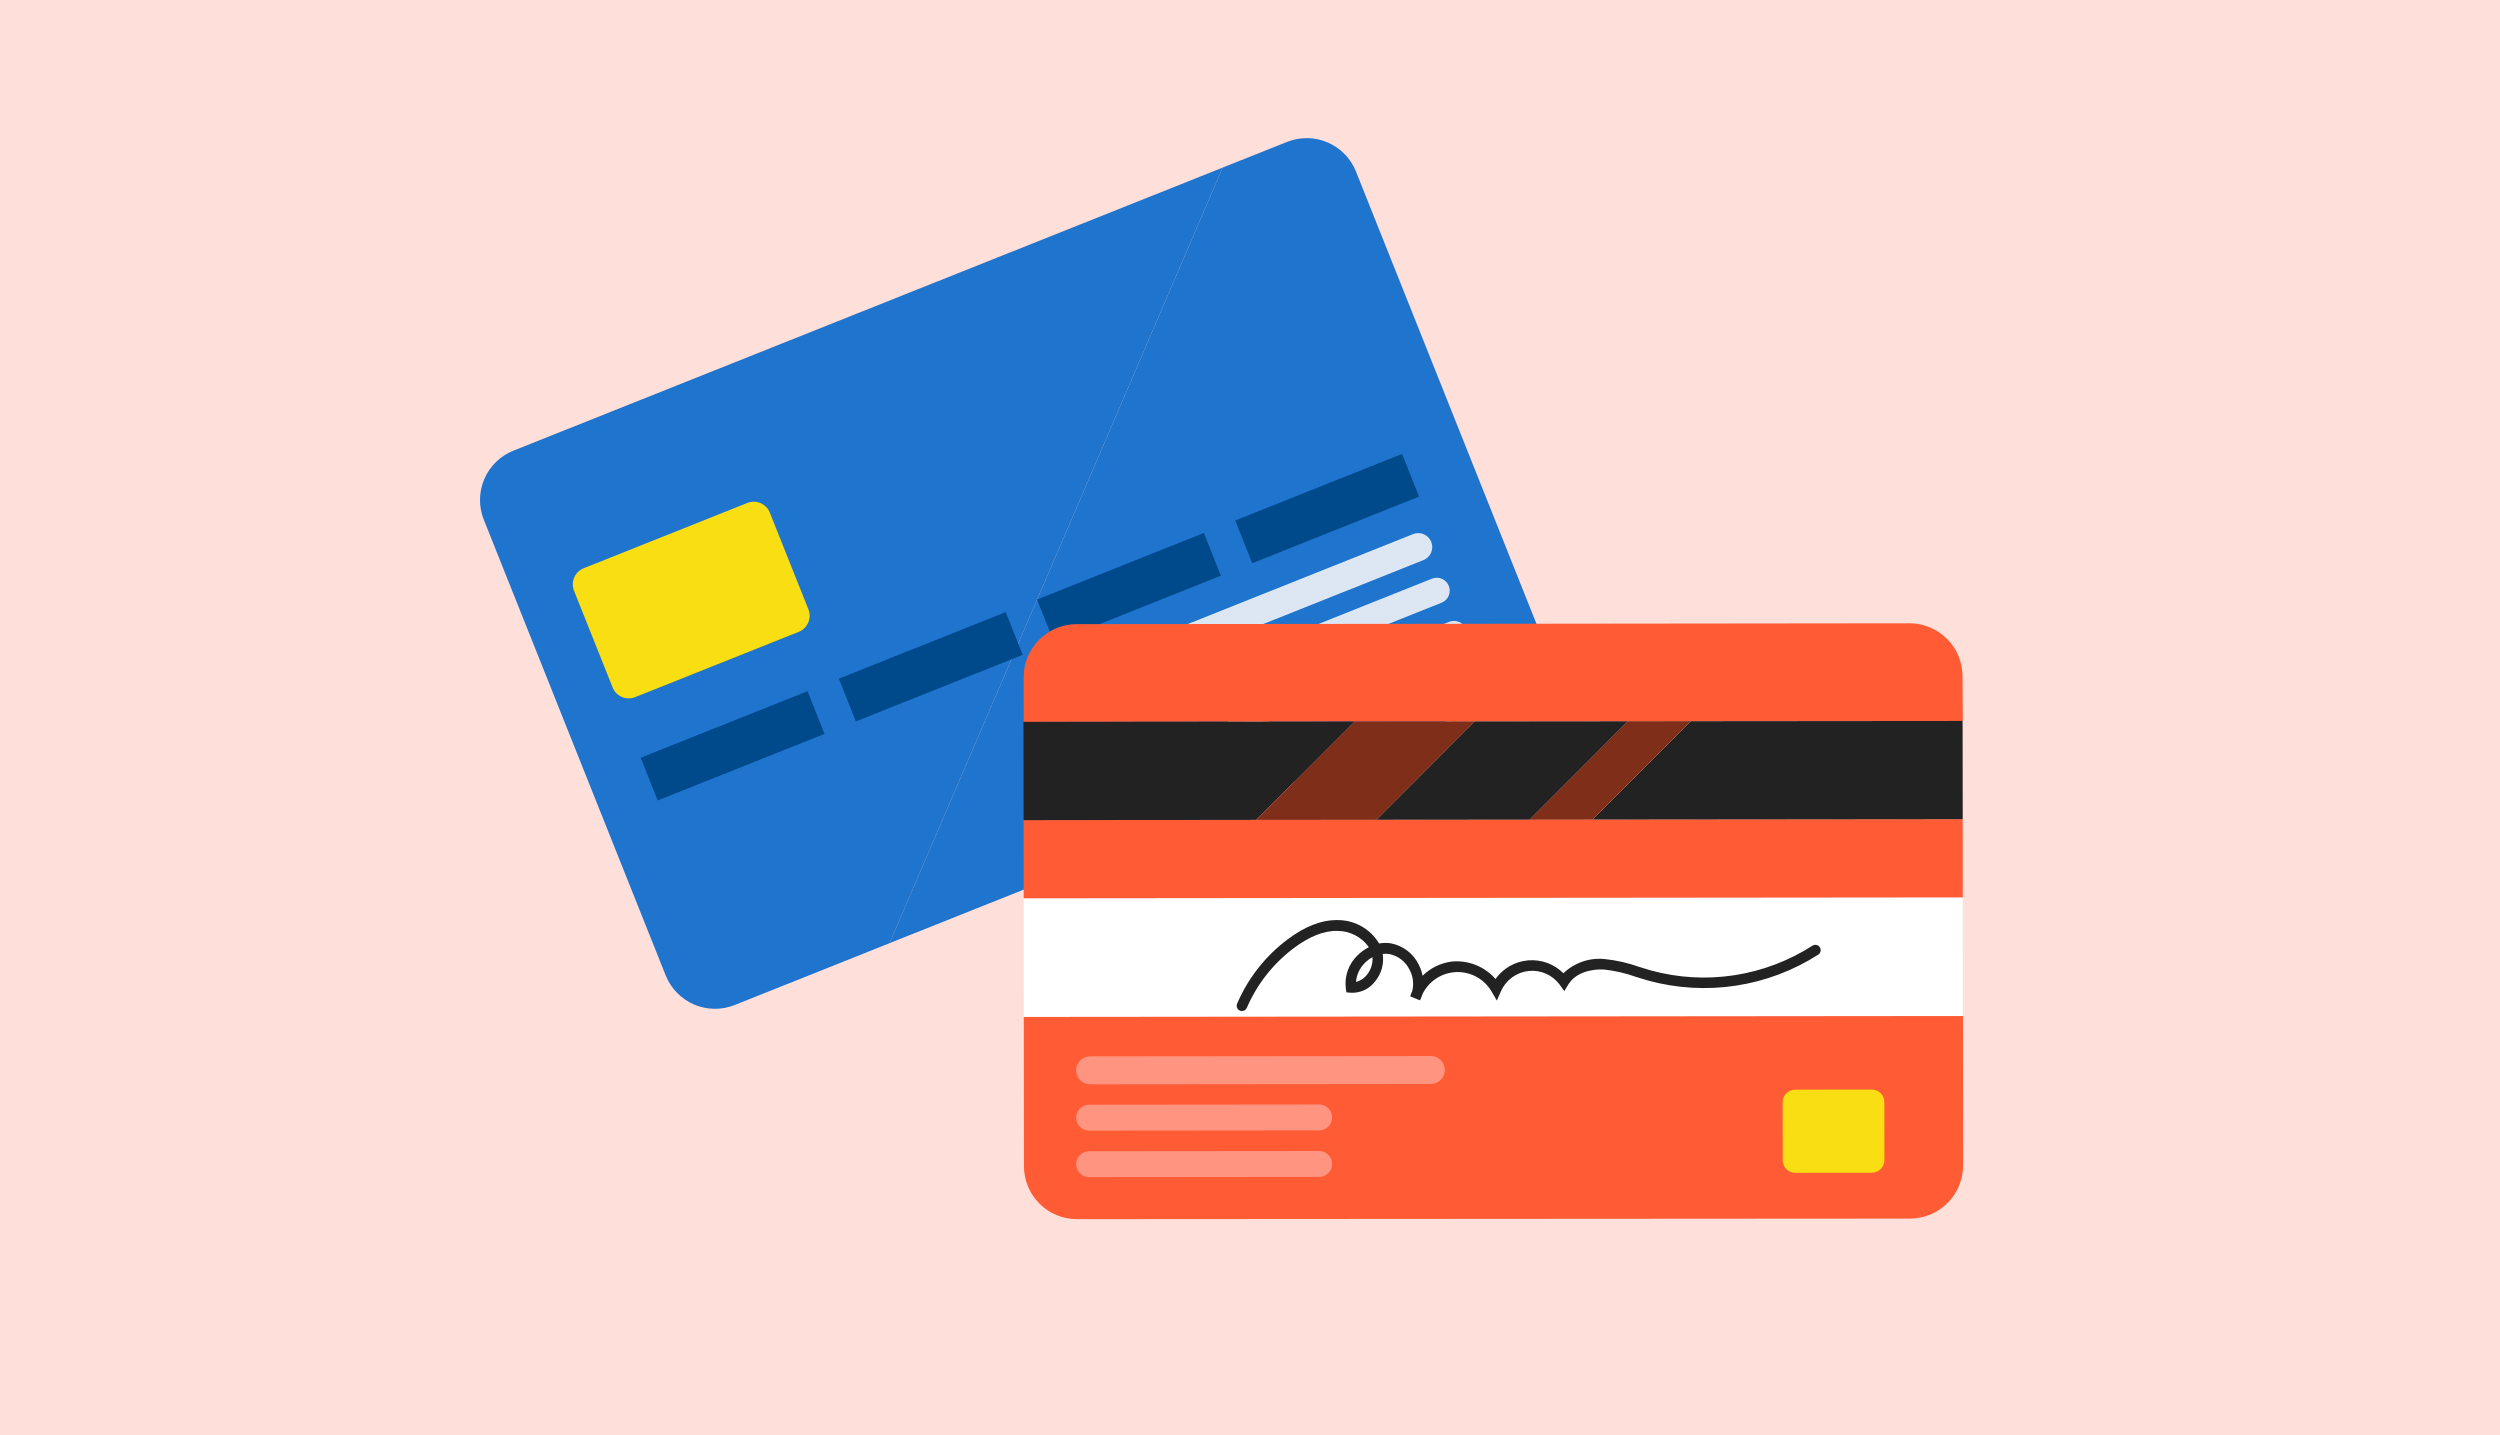 <svg xmlns="http://www.w3.org/2000/svg" width="310" height="178" viewBox="0 0 310 178" fill="none"><rect x="0" y="0" width="310" height="178" fill="#333333" stroke="none"/><rect width="310" height="177.94" fill="#FF9480"></rect><rect width="310" height="177.94" fill="white" fill-opacity="0.7"></rect><path d="M63.658 55.883C62.039 56.531 60.743 57.796 60.055 59.398C59.367 61.001 59.342 62.811 59.987 64.432L82.547 120.954C83.195 122.573 84.46 123.869 86.062 124.557C87.665 125.245 89.475 125.27 91.096 124.625L110.306 116.954L151.609 20.782L63.658 55.883Z" fill="#1F74CE"></path><path d="M159.592 17.599L151.602 20.782L110.298 116.954L187.023 86.333C188.642 85.685 189.938 84.421 190.626 82.818C191.315 81.215 191.339 79.405 190.694 77.784L168.141 21.271C167.821 20.468 167.347 19.735 166.744 19.116C166.141 18.497 165.422 18.003 164.628 17.662C163.834 17.321 162.98 17.14 162.116 17.129C161.252 17.118 160.394 17.278 159.592 17.599Z" fill="#1F74CE"></path><path d="M92.664 62.367L72.381 70.461C71.278 70.901 70.74 72.152 71.181 73.255L75.965 85.243C76.405 86.346 77.656 86.884 78.759 86.444L99.042 78.349C100.145 77.909 100.682 76.658 100.242 75.555L95.458 63.567C95.018 62.464 93.767 61.926 92.664 62.367Z" fill="#F9DE13"></path><path d="M100.131 85.703L79.442 93.959L81.556 99.258L102.245 91.001L100.131 85.703Z" fill="#004A8C"></path><path d="M124.705 75.898L104.015 84.154L106.13 89.453L126.819 81.197L124.705 75.898Z" fill="#004A8C"></path><path d="M149.279 66.086L128.59 74.342L130.704 79.641L151.394 71.384L149.279 66.086Z" fill="#004A8C"></path><path d="M173.854 56.284L153.164 64.54L155.279 69.839L175.968 61.583L173.854 56.284Z" fill="#004A8C"></path><path d="M137.26 85.114L176.508 69.451C177.398 69.096 177.831 68.087 177.476 67.197C177.121 66.308 176.112 65.874 175.222 66.229L135.974 81.892C135.084 82.247 134.651 83.256 135.006 84.145C135.361 85.035 136.37 85.469 137.26 85.114Z" fill="#DDE7F3"></path><path d="M152.255 85.311L178.755 74.736C179.579 74.407 179.98 73.474 179.651 72.65C179.323 71.826 178.389 71.425 177.565 71.754L151.065 82.329C150.241 82.658 149.84 83.592 150.169 84.415C150.497 85.239 151.431 85.64 152.255 85.311Z" fill="#DDE7F3"></path><path d="M154.391 90.665L180.892 80.089C181.715 79.761 182.116 78.827 181.788 78.003C181.459 77.18 180.525 76.779 179.702 77.107L153.201 87.683C152.378 88.011 151.976 88.945 152.305 89.769C152.634 90.592 153.568 90.993 154.391 90.665Z" fill="#DDE7F3"></path><path d="M243.381 111.274L126.936 111.389L126.95 126.103L243.395 125.988L243.381 111.274Z" fill="white"></path><path d="M126.969 144.63C126.977 146.371 127.674 148.037 128.909 149.264C130.144 150.491 131.816 151.178 133.557 151.174L236.853 151.106C238.597 151.1 240.268 150.404 241.5 149.169C242.732 147.934 243.425 146.261 243.426 144.517L243.407 125.988L126.95 126.101L126.969 144.63Z" fill="#FF5C35"></path><path d="M243.356 83.862C243.355 82.998 243.184 82.142 242.853 81.344C242.521 80.546 242.035 79.821 241.423 79.21C240.812 78.6 240.085 78.116 239.287 77.786C238.488 77.457 237.632 77.288 236.767 77.289L185.151 77.347L133.507 77.393C131.762 77.397 130.09 78.093 128.858 79.328C127.625 80.564 126.934 82.237 126.934 83.982L126.94 89.518L243.39 89.403L243.356 83.862Z" fill="#FF5C35"></path><path d="M243.374 101.577L126.928 101.692L126.938 111.389L243.383 111.274L243.374 101.577Z" fill="#FF5C35"></path><path d="M126.912 89.513L126.928 101.695L155.78 101.667L167.954 89.471L126.912 89.513Z" fill="#222222"></path><path d="M167.954 89.471L155.78 101.667L170.697 101.653L182.864 89.455L167.954 89.471Z" fill="#FF5C35"></path><path d="M167.954 89.471L155.78 101.667L170.697 101.653L182.864 89.455L167.954 89.471Z" fill="black" fill-opacity="0.5"></path><path d="M243.362 89.398L209.648 89.428L197.474 101.625L243.378 101.58L243.362 89.398Z" fill="#222222"></path><path d="M201.838 89.438L189.671 101.636L197.473 101.625L209.647 89.429L201.838 89.438Z" fill="#FF5C35"></path><path d="M201.838 89.438L189.671 101.636L197.473 101.625L209.647 89.429L201.838 89.438Z" fill="black" fill-opacity="0.5"></path><path d="M182.864 89.456L170.697 101.653L189.671 101.636L201.838 89.438L182.864 89.456Z" fill="#222222"></path><path d="M177.427 130.946L135.169 130.988C134.211 130.989 133.435 131.766 133.436 132.724C133.437 133.682 134.215 134.458 135.173 134.457L177.43 134.415C178.388 134.414 179.164 133.637 179.163 132.679C179.162 131.721 178.385 130.945 177.427 130.946Z" fill="#FF9480"></path><path d="M163.575 136.956L135.043 136.984C134.156 136.985 133.438 137.704 133.439 138.591C133.44 139.477 134.159 140.196 135.046 140.195L163.578 140.167C164.465 140.166 165.183 139.446 165.182 138.559C165.181 137.673 164.462 136.955 163.575 136.956Z" fill="#FF9480"></path><path d="M163.578 142.724L135.045 142.752C134.159 142.753 133.44 143.472 133.441 144.359C133.442 145.246 134.162 145.964 135.048 145.963L163.581 145.935C164.468 145.934 165.186 145.214 165.185 144.328C165.184 143.441 164.464 142.723 163.578 142.724Z" fill="#FF9480"></path><path d="M232.108 135.109L222.601 135.118C221.745 135.119 221.051 135.814 221.052 136.67L221.059 143.876C221.06 144.732 221.755 145.425 222.611 145.425L232.118 145.415C232.974 145.414 233.667 144.72 233.666 143.864L233.659 136.657C233.658 135.801 232.964 135.108 232.108 135.109Z" fill="#F9DE13"></path><path d="M225.655 117.449C225.557 117.306 225.407 117.206 225.236 117.172C225.065 117.137 224.888 117.171 224.742 117.266C221.797 119.158 218.487 120.407 215.026 120.934C211.566 121.46 208.034 121.252 204.66 120.321C204.189 120.19 203.723 120.038 203.248 119.891C201.863 119.397 200.424 119.071 198.961 118.92C198.035 118.828 197.1 118.938 196.219 119.242C195.339 119.546 194.535 120.037 193.863 120.681C193.294 120.113 192.607 119.676 191.852 119.4C191.096 119.124 190.29 119.017 189.488 119.085C188.687 119.153 187.91 119.394 187.211 119.793C186.513 120.192 185.91 120.738 185.444 121.394C184.778 120.63 183.94 120.036 182.998 119.66C182.057 119.284 181.04 119.137 180.031 119.231C178.661 119.404 177.387 120.021 176.402 120.988C176.307 120.522 176.152 120.071 175.941 119.645C175.614 118.96 175.13 118.361 174.528 117.897C173.927 117.434 173.225 117.118 172.479 116.975C171.993 116.895 171.496 116.901 171.013 116.995C170.481 116.107 169.728 115.372 168.827 114.863C167.926 114.354 166.908 114.087 165.872 114.09C163.875 114.062 161.797 114.872 159.65 116.495C156.906 118.556 154.751 121.302 153.401 124.458C153.367 124.536 153.348 124.621 153.347 124.707C153.346 124.792 153.361 124.877 153.393 124.957C153.424 125.037 153.471 125.109 153.531 125.171C153.59 125.232 153.661 125.281 153.74 125.316C153.825 125.35 153.915 125.369 154.007 125.369C154.135 125.368 154.259 125.33 154.366 125.259C154.472 125.188 154.556 125.088 154.606 124.971C155.872 122.031 157.886 119.474 160.446 117.554C162.348 116.131 164.18 115.381 165.859 115.433C166.619 115.435 167.368 115.62 168.042 115.97C168.717 116.321 169.298 116.827 169.738 117.448C169.227 117.708 168.76 118.046 168.352 118.449C167.805 118.968 167.386 119.609 167.13 120.319C166.875 121.029 166.789 121.79 166.879 122.539L166.952 123.051L167.469 123.096C168.043 123.133 168.617 123.029 169.141 122.793C169.665 122.557 170.123 122.195 170.476 121.741C170.877 121.268 171.172 120.715 171.341 120.118C171.51 119.522 171.549 118.896 171.456 118.283C171.727 118.253 172.001 118.259 172.271 118.301C172.817 118.41 173.329 118.645 173.768 118.987C174.207 119.329 174.56 119.769 174.799 120.271C175.219 121.068 175.335 121.99 175.126 122.866C175.026 123.087 174.939 123.314 174.865 123.545L176.08 124.045C176.195 123.811 176.291 123.569 176.365 123.32C176.744 122.518 177.334 121.836 178.072 121.346C178.81 120.856 179.669 120.577 180.554 120.54C181.439 120.503 182.318 120.708 183.095 121.134C183.872 121.56 184.517 122.19 184.962 122.957L185.608 124.073L186.13 122.892C186.431 122.215 186.904 121.628 187.502 121.192C188.1 120.755 188.802 120.483 189.539 120.403C190.275 120.323 191.019 120.438 191.697 120.736C192.376 121.034 192.963 121.505 193.402 122.101L193.973 122.896L194.486 122.056C195.409 120.553 197.439 120.128 198.904 120.224C200.261 120.369 201.596 120.677 202.88 121.14C203.362 121.288 203.842 121.444 204.327 121.578C207.881 122.556 211.601 122.776 215.245 122.222C218.889 121.668 222.376 120.354 225.479 118.364C225.622 118.265 225.72 118.114 225.753 117.943C225.786 117.772 225.751 117.595 225.655 117.449ZM169.464 120.917C169.129 121.335 168.666 121.632 168.147 121.763C168.215 120.852 168.618 119.998 169.279 119.366C169.55 119.098 169.857 118.87 170.19 118.687C170.245 119.496 169.985 120.295 169.464 120.917Z" fill="#222222"></path></svg>